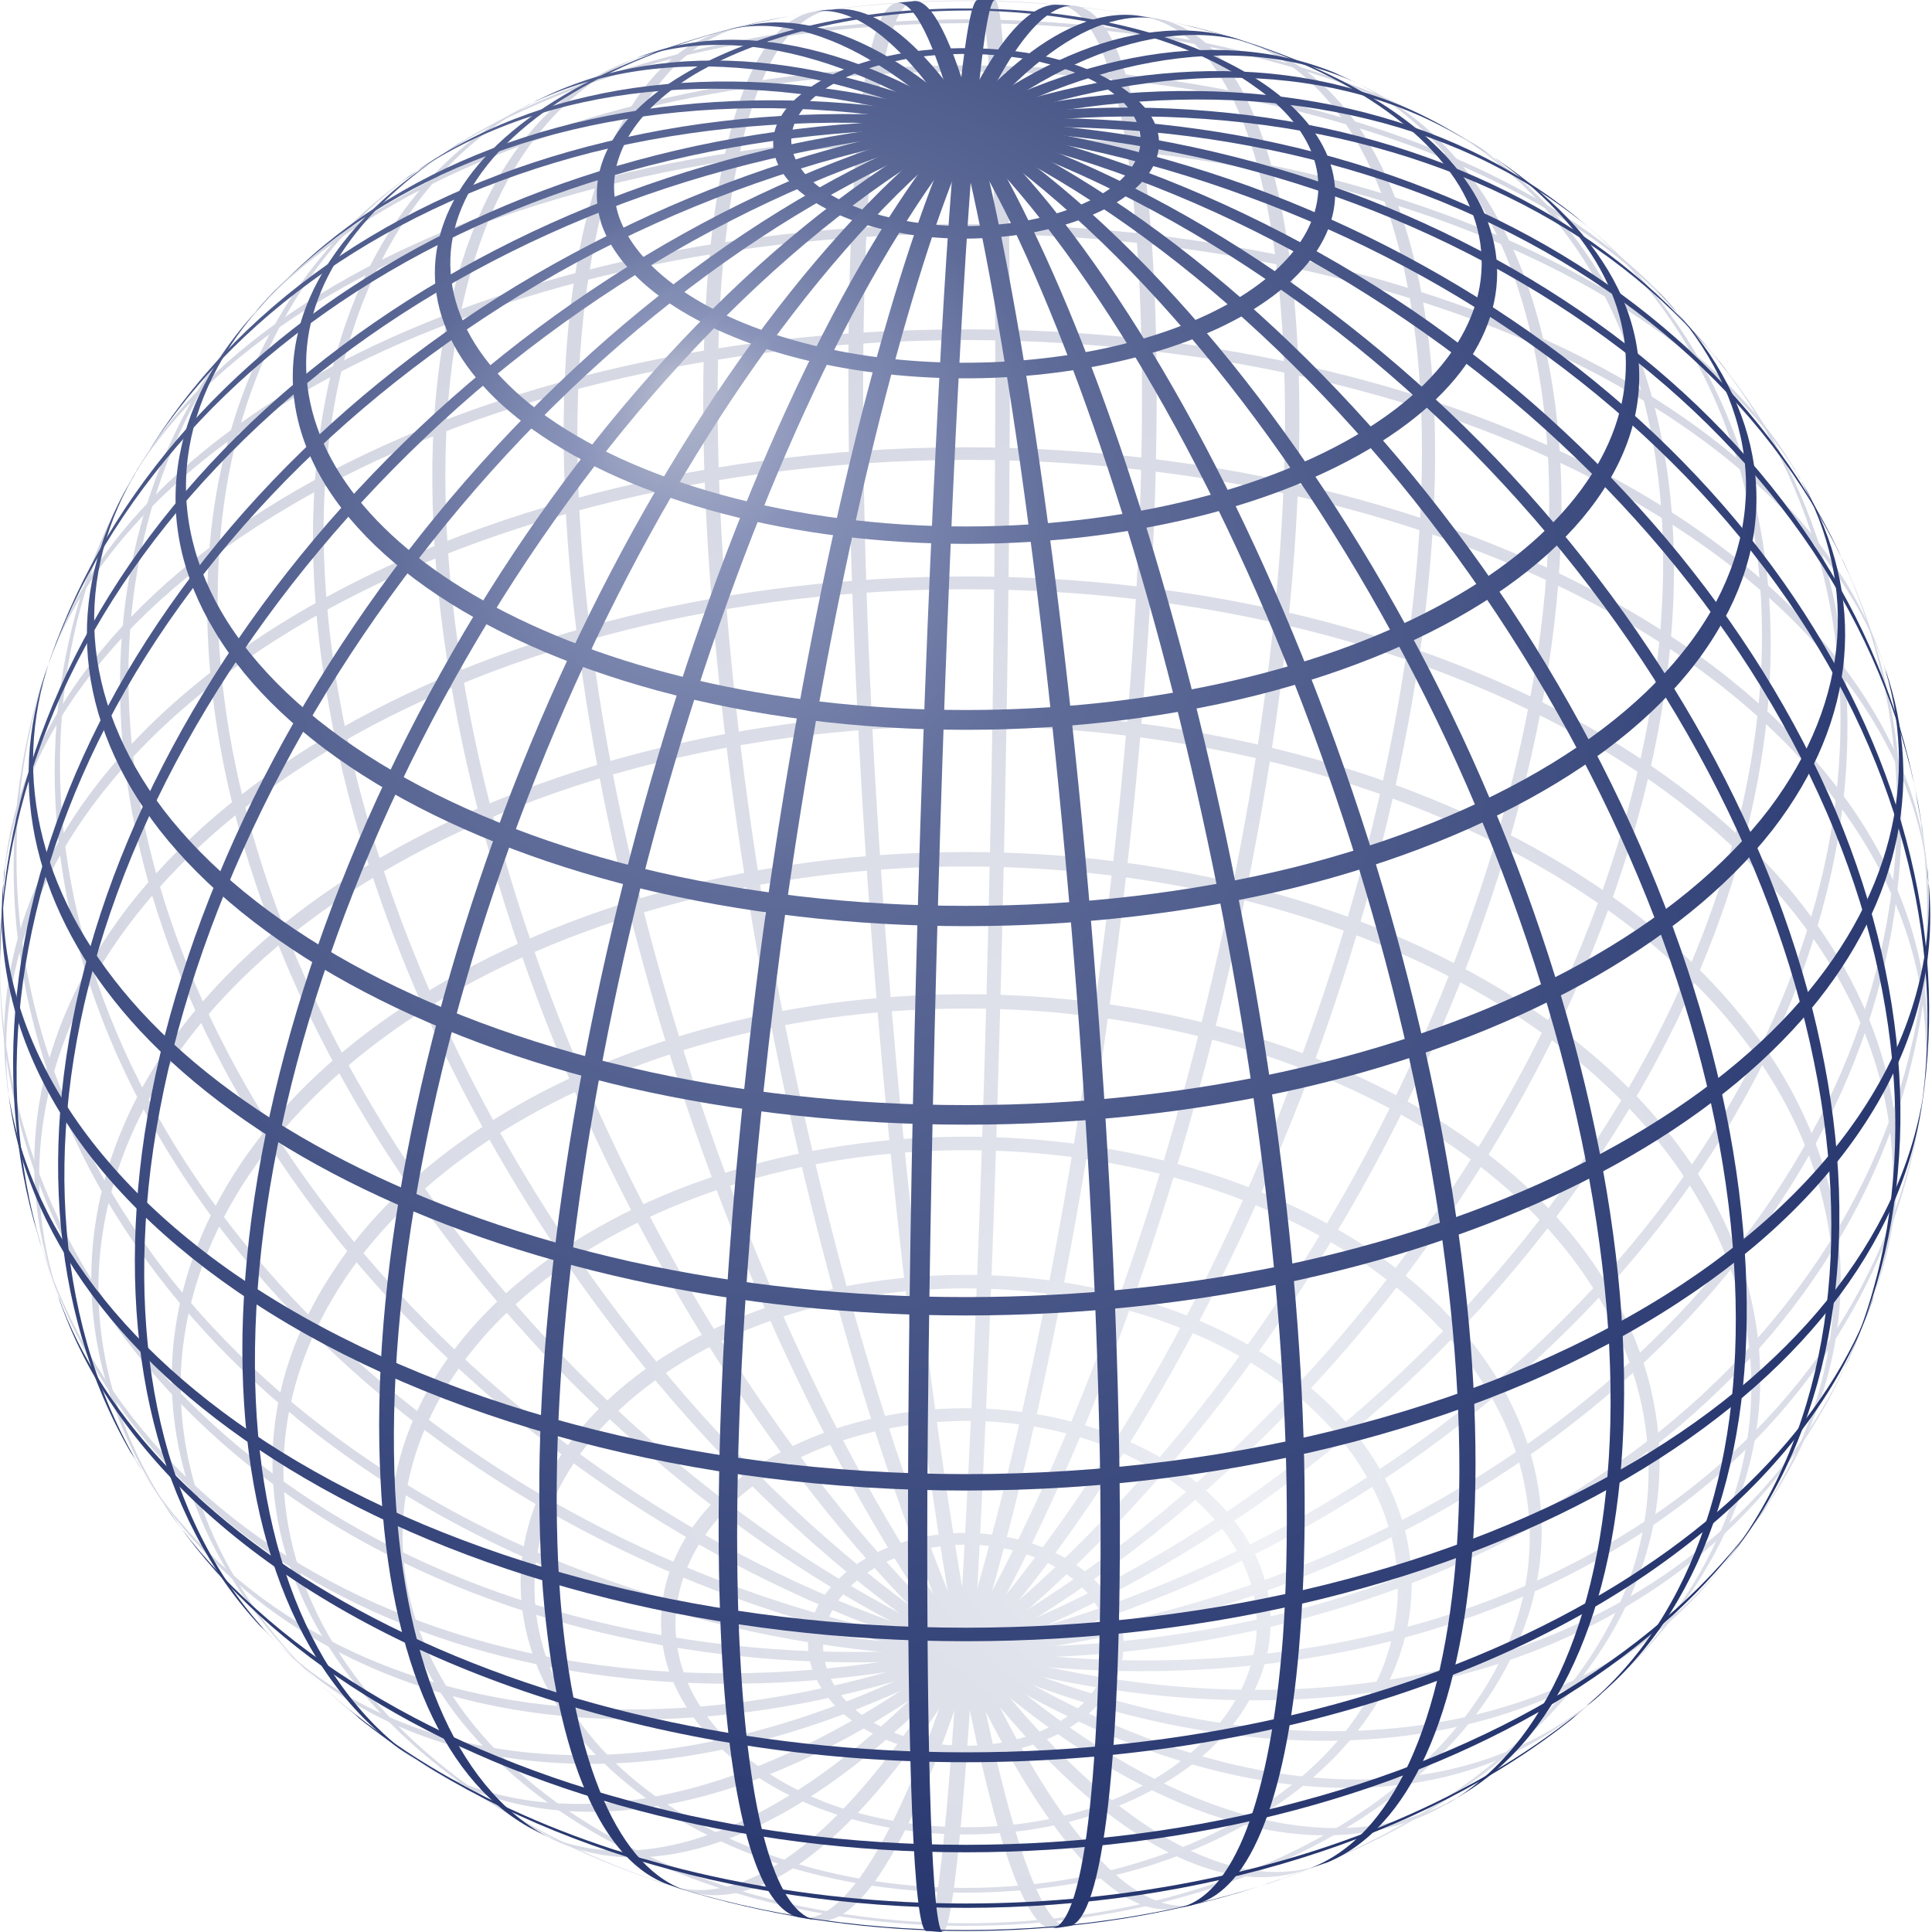 <?xml version="1.0" encoding="utf-8"?>
<svg id="Sphere_wireframe_10deg_6r"
   baseProfile="full" version="1.1"
   xmlns="http://www.w3.org/2000/svg"
   xmlns:xlink="http://www.w3.org/1999/xlink"
   width="800" height="800">

  <title>Sphere wireframe</title>

  <desc>
     Sphere wireframe
     depicted with perspective projection

     viewer distance from center: 6r
     line distancd: 10°
     line width: 2°
     axial tilt: 37.5°
     rotation: 7.5°
     base color: #22326b

     plotted with several adapted cubic bezier-curves
     The plotcurves were calculated by some fancy python code. The bezier-curve
     controlpoints are placed on tangents of the function-curve. They are
     furthermore positioned in a way to minimize the average quadratic distance
     between the bezier-curve and the function. This gives an accuracy, so that
     the deviation is in no point greater than 0.00001.

     about: http://commons.wikimedia.org/wiki/Image:Sphere_wireframe_10deg_6r.svg
     source: http://commons.wikimedia.org/
     rights: GNU Free Documentation license,
             Creative Commons Attribution ShareAlike license
  </desc>

  <defs>
    <radialGradient cx="-0.1" cy="0.1" r="1.2" fx="-0.3" fy="0.6" id="LightSpot_front" gradientUnits="userSpaceOnUse">
      <stop style="stop-color:#b6bbce; stop-opacity:1" offset="0" />
      <stop style="stop-color:#8a94ba; stop-opacity:1" offset="0.1" />
      <stop style="stop-color:#5f6c99; stop-opacity:1" offset="0.3" />
      <stop style="stop-color:#22326b; stop-opacity:1" offset="1" />
    </radialGradient>

    <radialGradient cx="0.1" cy="-0.1" r="1.2" fx="0.3" fy="-0.6" id="LightSpot_back" gradientUnits="userSpaceOnUse">
      <stop style="stop-color:#b6bbce; stop-opacity:1" offset="0" />
      <stop style="stop-color:#8a94ba; stop-opacity:1" offset="0.1" />
      <stop style="stop-color:#5f6c99; stop-opacity:1" offset="0.3" />
      <stop style="stop-color:#22326b; stop-opacity:1" offset="1" />
    </radialGradient>
  </defs>

  <g id="sphere" style="fill:#334070; stroke:none" transform="translate(400, 400) scale(400, -400)">
    <g id="back" style="opacity:0.2; fill:url(#LightSpot_back)">
      <path d="M 0.006,-0.599
C 0.059,-0.601 0.107,-0.622 0.131,-0.656
C 0.155,-0.688 0.153,-0.726 0.127,-0.757
C 0.099,-0.79 0.047,-0.809 -0.007,-0.807
C -0.06,-0.806 -0.109,-0.784 -0.133,-0.75
C -0.155,-0.717 -0.153,-0.679 -0.125,-0.648
C -0.097,-0.616 -0.047,-0.598 0.006,-0.599 Z
M 0.007,-0.587
C -0.052,-0.585 -0.107,-0.606 -0.138,-0.641
C -0.169,-0.675 -0.172,-0.717 -0.146,-0.753
C -0.12,-0.79 -0.067,-0.815 -0.007,-0.817
C 0.052,-0.819 0.109,-0.797 0.14,-0.761
C 0.169,-0.727 0.171,-0.685 0.145,-0.649
C 0.118,-0.613 0.065,-0.589 0.007,-0.587 Z" id="parallel_-80.0_back"/>
      <path d="M 0.013,-0.471
C 0.105,-0.474 0.19,-0.506 0.244,-0.559
C 0.297,-0.61 0.314,-0.675 0.291,-0.735
C 0.267,-0.797 0.205,-0.848 0.122,-0.874
C 0.036,-0.9 -0.062,-0.897 -0.145,-0.866
C -0.224,-0.835 -0.28,-0.781 -0.296,-0.719
C -0.312,-0.657 -0.287,-0.593 -0.229,-0.545
C -0.169,-0.496 -0.08,-0.469 0.013,-0.471 Z
M 0.013,-0.458
C -0.084,-0.455 -0.177,-0.484 -0.24,-0.535
C -0.302,-0.586 -0.327,-0.653 -0.311,-0.718
C -0.294,-0.783 -0.235,-0.84 -0.152,-0.872
C -0.065,-0.905 0.038,-0.908 0.128,-0.88
C 0.215,-0.853 0.281,-0.8 0.305,-0.735
C 0.329,-0.671 0.311,-0.603 0.256,-0.55
C 0.2,-0.495 0.11,-0.461 0.013,-0.458 Z" id="parallel_-70.0_back"/>
      <path d="M 0.018,-0.334
C 0.155,-0.338 0.282,-0.385 0.362,-0.462
C 0.44,-0.537 0.466,-0.632 0.433,-0.722
C 0.399,-0.813 0.306,-0.889 0.182,-0.927
C 0.055,-0.967 -0.092,-0.963 -0.214,-0.916
C -0.334,-0.871 -0.417,-0.79 -0.44,-0.697
C -0.463,-0.606 -0.426,-0.513 -0.34,-0.443
C -0.251,-0.37 -0.119,-0.33 0.018,-0.334 Z
M 0.019,-0.32
C -0.123,-0.316 -0.259,-0.357 -0.351,-0.432
C -0.44,-0.505 -0.478,-0.6 -0.454,-0.694
C -0.43,-0.79 -0.344,-0.873 -0.221,-0.92
C -0.095,-0.968 0.056,-0.972 0.188,-0.932
C 0.316,-0.892 0.411,-0.814 0.447,-0.719
C 0.481,-0.627 0.454,-0.529 0.374,-0.452
C 0.291,-0.373 0.16,-0.324 0.019,-0.32 Z" id="parallel_-60.0_back"/>
      <path d="M 0.024,-0.191
C 0.202,-0.196 0.368,-0.257 0.472,-0.356
C 0.574,-0.452 0.608,-0.574 0.566,-0.689
C 0.522,-0.808 0.401,-0.906 0.238,-0.956
C 0.072,-1.007 -0.119,-1.002 -0.279,-0.942
C -0.436,-0.884 -0.545,-0.779 -0.575,-0.658
C -0.604,-0.541 -0.556,-0.422 -0.445,-0.332
C -0.328,-0.238 -0.156,-0.186 0.024,-0.191 Z
M 0.024,-0.177
C -0.159,-0.172 -0.336,-0.225 -0.454,-0.32
C -0.569,-0.412 -0.617,-0.534 -0.588,-0.653
C -0.557,-0.777 -0.446,-0.884 -0.285,-0.944
C -0.122,-1.005 0.074,-1.01 0.244,-0.958
C 0.411,-0.907 0.534,-0.806 0.578,-0.684
C 0.621,-0.567 0.586,-0.443 0.483,-0.345
C 0.376,-0.244 0.207,-0.182 0.024,-0.177 Z" id="parallel_-50.0_back"/>
      <path d="M -0.28,-0.96
C -0.45,-0.91 -0.584,-0.818 -0.654,-0.703
C -0.724,-0.588 -0.724,-0.459 -0.655,-0.343
C -0.586,-0.226 -0.45,-0.133 -0.279,-0.083
C -0.101,-0.031 0.101,-0.031 0.279,-0.083
C 0.45,-0.133 0.586,-0.226 0.655,-0.343
C 0.724,-0.459 0.724,-0.588 0.654,-0.703
C 0.584,-0.818 0.45,-0.91 0.28,-0.96
C 0.297,-0.955 0.315,-0.949 0.333,-0.943
C 0.495,-0.886 0.618,-0.789 0.678,-0.673
C 0.738,-0.557 0.73,-0.431 0.657,-0.319
C 0.583,-0.204 0.445,-0.114 0.274,-0.066
C 0.099,-0.017 -0.099,-0.017 -0.274,-0.066
C -0.445,-0.114 -0.583,-0.204 -0.657,-0.319
C -0.73,-0.431 -0.738,-0.557 -0.678,-0.673
C -0.618,-0.789 -0.495,-0.886 -0.333,-0.943
C -0.315,-0.949 -0.297,-0.955 -0.28,-0.96 Z" id="parallel_-40.0_back"/>
      <path d="M -0.628,-0.779
C -0.757,-0.675 -0.822,-0.542 -0.812,-0.408
C -0.801,-0.273 -0.714,-0.145 -0.568,-0.05
C -0.416,0.048 -0.212,0.103 -0,0.103
C 0.212,0.103 0.416,0.048 0.568,-0.05
C 0.714,-0.145 0.801,-0.273 0.812,-0.408
C 0.822,-0.542 0.757,-0.675 0.628,-0.779
C 0.635,-0.772 0.643,-0.766 0.651,-0.759
C 0.774,-0.653 0.835,-0.521 0.82,-0.387
C 0.805,-0.253 0.716,-0.126 0.568,-0.033
C 0.415,0.064 0.212,0.118 -0,0.118
C -0.212,0.118 -0.415,0.064 -0.568,-0.033
C -0.716,-0.126 -0.805,-0.253 -0.82,-0.387
C -0.835,-0.521 -0.774,-0.653 -0.651,-0.759
C -0.643,-0.766 -0.635,-0.772 -0.628,-0.779 Z" id="parallel_-30.0_back"/>
      <path d="M -0.816,-0.577
C -0.915,-0.437 -0.925,-0.278 -0.843,-0.133
C -0.759,0.015 -0.586,0.135 -0.363,0.199
C -0.132,0.265 0.132,0.265 0.363,0.199
C 0.586,0.135 0.759,0.015 0.843,-0.133
C 0.925,-0.278 0.915,-0.437 0.816,-0.577
C 0.821,-0.57 0.826,-0.563 0.831,-0.556
C 0.925,-0.416 0.93,-0.257 0.846,-0.114
C 0.759,0.033 0.585,0.151 0.362,0.214
C 0.131,0.279 -0.131,0.279 -0.362,0.214
C -0.585,0.151 -0.759,0.033 -0.846,-0.114
C -0.93,-0.257 -0.925,-0.416 -0.831,-0.556
C -0.826,-0.563 -0.821,-0.57 -0.816,-0.577 Z" id="parallel_-20.0_back"/>
      <path d="M -0.932,-0.363
C -0.986,-0.223 -0.96,-0.075 -0.858,0.054
C -0.752,0.188 -0.572,0.293 -0.351,0.348
C -0.126,0.404 0.126,0.404 0.351,0.348
C 0.572,0.293 0.752,0.188 0.858,0.054
C 0.96,-0.075 0.986,-0.223 0.932,-0.363
C 0.935,-0.355 0.938,-0.348 0.94,-0.341
C 0.991,-0.201 0.962,-0.055 0.858,0.073
C 0.75,0.205 0.57,0.308 0.35,0.362
C 0.125,0.417 -0.125,0.417 -0.35,0.362
C -0.57,0.308 -0.75,0.205 -0.858,0.073
C -0.962,-0.055 -0.991,-0.201 -0.94,-0.341
C -0.938,-0.348 -0.935,-0.355 -0.932,-0.363 Z" id="parallel_-10.0_back"/>
      <path d="M -0.99,-0.141
C -1.013,0.024 -0.927,0.188 -0.751,0.313
C -0.562,0.447 -0.286,0.524 0.004,0.524
C 0.291,0.523 0.563,0.446 0.751,0.313
C 0.927,0.188 1.013,0.024 0.99,-0.141
C 0.991,-0.133 0.992,-0.126 0.993,-0.119
C 1.013,0.046 0.923,0.208 0.745,0.331
C 0.555,0.462 0.282,0.537 -0.004,0.537
C -0.287,0.536 -0.557,0.461 -0.745,0.331
C -0.923,0.208 -1.013,0.046 -0.993,-0.119
C -0.992,-0.126 -0.991,-0.134 -0.99,-0.141 Z" id="parallel_0.0_back"/>
      <path d="M -0.997,0.081
C -0.985,0.23 -0.879,0.371 -0.7,0.476
C -0.513,0.587 -0.26,0.648 0.003,0.648
C 0.264,0.647 0.515,0.586 0.7,0.476
C 0.879,0.371 0.985,0.23 0.997,0.081
C 0.996,0.088 0.995,0.096 0.995,0.103
C 0.979,0.25 0.872,0.389 0.694,0.492
C 0.507,0.6 0.257,0.66 -0.003,0.659
C -0.262,0.659 -0.509,0.599 -0.694,0.492
C -0.872,0.389 -0.979,0.25 -0.995,0.103
C -0.995,0.096 -0.996,0.088 -0.997,0.081 Z" id="parallel_10.0_back"/>
      <path d="M -0.955,0.297
C -0.916,0.423 -0.803,0.537 -0.636,0.621
C -0.46,0.709 -0.234,0.758 0,0.758
C 0.234,0.758 0.46,0.709 0.637,0.621
C 0.803,0.537 0.916,0.423 0.955,0.297
C 0.953,0.304 0.95,0.311 0.948,0.318
C 0.907,0.441 0.794,0.553 0.628,0.635
C 0.453,0.721 0.23,0.768 -0,0.768
C -0.231,0.768 -0.453,0.721 -0.628,0.635
C -0.794,0.553 -0.907,0.441 -0.948,0.318
C -0.95,0.311 -0.953,0.304 -0.955,0.297 Z" id="parallel_20.0_back"/>
      <path d="M -0.866,0.5
C -0.788,0.635 -0.612,0.746 -0.38,0.806
C -0.139,0.868 0.139,0.868 0.381,0.806
C 0.612,0.746 0.788,0.635 0.866,0.5
C 0.862,0.506 0.859,0.513 0.855,0.519
C 0.775,0.651 0.6,0.758 0.373,0.816
C 0.136,0.875 -0.136,0.875 -0.373,0.816
C -0.6,0.758 -0.775,0.651 -0.855,0.519
C -0.859,0.513 -0.862,0.506 -0.866,0.5 Z" id="parallel_30.0_back"/>
      <path d="M -0.73,0.683
C -0.639,0.78 -0.485,0.856 -0.298,0.896
C -0.106,0.936 0.107,0.936 0.299,0.895
C 0.486,0.856 0.639,0.78 0.73,0.683
C 0.725,0.689 0.719,0.695 0.714,0.701
C 0.622,0.794 0.472,0.866 0.289,0.903
C 0.103,0.942 -0.104,0.942 -0.29,0.903
C -0.472,0.865 -0.622,0.793 -0.714,0.701
C -0.719,0.695 -0.725,0.689 -0.73,0.683 Z" id="parallel_40.0_back"/>
      <path d="M -0.539,0.842
C -0.406,0.927 -0.208,0.976 0.002,0.976
C 0.21,0.976 0.407,0.927 0.539,0.842
C 0.531,0.847 0.524,0.852 0.516,0.857
C 0.386,0.935 0.197,0.98 -0.002,0.98
C -0.199,0.979 -0.386,0.935 -0.516,0.857
C -0.524,0.852 -0.531,0.847 -0.539,0.842 Z" id="parallel_50.0_back"/>
      <path d="M -0.236,0.972
C -0.087,1.008 0.087,1.008 0.236,0.972
C 0.22,0.976 0.202,0.98 0.184,0.983
C 0.065,1.005 -0.065,1.005 -0.184,0.983
C -0.202,0.98 -0.22,0.976 -0.236,0.972 Z" id="parallel_60.0_back"/>
      <path d="M -0.041,-0.999
C -0.028,-1 -0.012,-0.815 0.003,-0.512
C 0.019,-0.194 0.029,0.203 0.03,0.519
C 0.032,0.818 0.025,1 0.012,1
C 0.018,1 0.024,1 0.03,1
C 0.041,0.999 0.047,0.813 0.045,0.509
C 0.043,0.191 0.033,-0.205 0.018,-0.52
C 0.004,-0.818 -0.012,-1 -0.024,-1
C -0.029,-1 -0.035,-0.999 -0.041,-0.999 Z"/>
      <path d="M -0.172,-0.985
C -0.129,-0.993 -0.074,-0.908 -0.02,-0.746
C 0.043,-0.561 0.1,-0.292 0.138,-0.008
C 0.176,0.273 0.19,0.543 0.178,0.733
C 0.168,0.898 0.138,0.991 0.096,0.995
C 0.102,0.995 0.107,0.994 0.113,0.994
C 0.156,0.989 0.185,0.892 0.194,0.722
C 0.205,0.527 0.189,0.252 0.15,-0.031
C 0.112,-0.312 0.055,-0.575 -0.007,-0.756
C -0.06,-0.912 -0.112,-0.995 -0.154,-0.988
C -0.16,-0.987 -0.166,-0.986 -0.172,-0.985 Z"/>
      <path d="M -0.305,-0.952
C -0.23,-0.976 -0.133,-0.905 -0.034,-0.752
C 0.074,-0.584 0.176,-0.332 0.244,-0.058
C 0.312,0.213 0.342,0.48 0.326,0.679
C 0.312,0.86 0.26,0.969 0.183,0.983
C 0.189,0.982 0.195,0.981 0.201,0.98
C 0.277,0.964 0.327,0.856 0.341,0.676
C 0.357,0.476 0.326,0.206 0.257,-0.068
C 0.188,-0.34 0.087,-0.59 -0.02,-0.757
C -0.118,-0.908 -0.213,-0.98 -0.287,-0.958
C -0.294,-0.956 -0.299,-0.954 -0.305,-0.952 Z"/>
      <path d="M -0.444,-0.896
C -0.343,-0.946 -0.208,-0.901 -0.068,-0.769
C 0.086,-0.626 0.233,-0.392 0.335,-0.126
C 0.437,0.137 0.485,0.406 0.469,0.614
C 0.454,0.805 0.385,0.93 0.277,0.961
C 0.283,0.959 0.289,0.957 0.296,0.955
C 0.402,0.922 0.469,0.797 0.483,0.606
C 0.498,0.396 0.448,0.126 0.346,-0.138
C 0.244,-0.399 0.1,-0.63 -0.052,-0.773
C -0.191,-0.905 -0.325,-0.952 -0.426,-0.905
C -0.432,-0.902 -0.438,-0.899 -0.444,-0.896 Z"/>
      <path d="M -0.587,-0.81
C -0.47,-0.895 -0.303,-0.885 -0.123,-0.784
C 0.071,-0.675 0.262,-0.469 0.401,-0.219
C 0.538,0.029 0.612,0.296 0.603,0.517
C 0.594,0.723 0.515,0.87 0.381,0.925
C 0.387,0.922 0.394,0.919 0.4,0.916
C 0.531,0.859 0.609,0.711 0.616,0.506
C 0.623,0.284 0.548,0.016 0.409,-0.232
C 0.271,-0.478 0.084,-0.68 -0.107,-0.79
C -0.286,-0.892 -0.452,-0.903 -0.569,-0.822
C -0.575,-0.818 -0.581,-0.814 -0.587,-0.81 Z"/>
      <path d="M -0.731,-0.683
C -0.612,-0.81 -0.424,-0.849 -0.21,-0.79
C 0.015,-0.728 0.247,-0.563 0.425,-0.338
C 0.604,-0.112 0.712,0.151 0.721,0.385
C 0.73,0.606 0.649,0.78 0.498,0.867
C 0.505,0.863 0.512,0.859 0.518,0.855
C 0.665,0.766 0.742,0.592 0.732,0.373
C 0.721,0.139 0.612,-0.124 0.433,-0.349
C 0.255,-0.572 0.025,-0.735 -0.198,-0.798
C -0.409,-0.857 -0.595,-0.822 -0.715,-0.699
C -0.72,-0.694 -0.725,-0.688 -0.731,-0.683 Z"/>
      <path d="M -0.865,-0.503
C -0.784,-0.641 -0.645,-0.731 -0.47,-0.76
C -0.291,-0.789 -0.084,-0.752 0.115,-0.655
C 0.317,-0.555 0.499,-0.4 0.629,-0.215
C 0.756,-0.034 0.825,0.164 0.824,0.346
C 0.823,0.524 0.755,0.675 0.631,0.776
C 0.637,0.771 0.644,0.765 0.65,0.76
C 0.77,0.657 0.834,0.506 0.833,0.329
C 0.832,0.149 0.762,-0.047 0.635,-0.227
C 0.506,-0.409 0.326,-0.564 0.125,-0.663
C -0.071,-0.76 -0.276,-0.798 -0.454,-0.772
C -0.629,-0.746 -0.769,-0.658 -0.852,-0.524
C -0.856,-0.517 -0.86,-0.51 -0.865,-0.503 Z"/>
      <path d="M -0.965,-0.264
C -0.918,-0.434 -0.799,-0.571 -0.628,-0.652
C -0.455,-0.734 -0.239,-0.754 -0.018,-0.708
C 0.206,-0.662 0.422,-0.55 0.589,-0.394
C 0.754,-0.24 0.862,-0.052 0.895,0.136
C 0.927,0.323 0.884,0.499 0.772,0.635
C 0.778,0.628 0.784,0.621 0.789,0.614
C 0.896,0.477 0.935,0.301 0.9,0.117
C 0.864,-0.07 0.756,-0.255 0.592,-0.406
C 0.425,-0.561 0.212,-0.671 -0.01,-0.718
C -0.228,-0.764 -0.442,-0.746 -0.614,-0.668
C -0.786,-0.59 -0.906,-0.457 -0.957,-0.291
C -0.96,-0.282 -0.962,-0.273 -0.965,-0.264 Z"/>
      <path d="M -1,0.019
C -1.003,-0.167 -0.926,-0.342 -0.78,-0.474
C -0.634,-0.608 -0.429,-0.69 -0.201,-0.707
C 0.031,-0.724 0.271,-0.672 0.475,-0.561
C 0.675,-0.451 0.828,-0.291 0.906,-0.11
C 0.984,0.071 0.983,0.262 0.903,0.43
C 0.907,0.421 0.911,0.412 0.915,0.404
C 0.989,0.236 0.986,0.047 0.906,-0.131
C 0.825,-0.309 0.673,-0.466 0.474,-0.574
C 0.272,-0.683 0.035,-0.734 -0.194,-0.718
C -0.42,-0.702 -0.624,-0.623 -0.771,-0.493
C -0.917,-0.364 -0.998,-0.194 -1,-0.011
C -1,-0.001 -1,0.009 -1,0.019 Z"/>
      <path d="M -0.953,0.303
C -1.01,0.124 -0.985,-0.067 -0.883,-0.237
C -0.781,-0.408 -0.607,-0.547 -0.392,-0.628
C -0.174,-0.71 0.071,-0.727 0.299,-0.677
C 0.522,-0.628 0.714,-0.516 0.84,-0.361
C 0.966,-0.207 1.017,-0.021 0.986,0.164
C 0.988,0.154 0.99,0.144 0.991,0.135
C 1.016,-0.049 0.96,-0.231 0.834,-0.381
C 0.706,-0.532 0.515,-0.641 0.294,-0.689
C 0.069,-0.738 -0.173,-0.721 -0.389,-0.64
C -0.602,-0.561 -0.775,-0.426 -0.88,-0.258
C -0.983,-0.092 -1.012,0.097 -0.962,0.275
C -0.959,0.284 -0.956,0.294 -0.953,0.303 Z"/>
      <path d="M -0.841,0.541
C -0.939,0.388 -0.964,0.203 -0.91,0.017
C -0.855,-0.171 -0.725,-0.347 -0.541,-0.481
C -0.355,-0.617 -0.125,-0.701 0.105,-0.716
C 0.332,-0.732 0.545,-0.681 0.707,-0.572
C 0.868,-0.464 0.969,-0.306 0.992,-0.126
C 0.991,-0.136 0.989,-0.145 0.988,-0.154
C 0.96,-0.331 0.857,-0.485 0.696,-0.589
C 0.533,-0.695 0.322,-0.743 0.098,-0.727
C -0.13,-0.71 -0.357,-0.628 -0.542,-0.494
C -0.724,-0.362 -0.855,-0.189 -0.912,-0.004
C -0.968,0.18 -0.949,0.364 -0.856,0.517
C -0.851,0.525 -0.846,0.533 -0.841,0.541 Z"/>
      <path d="M -0.701,0.713
C -0.821,0.595 -0.879,0.43 -0.865,0.246
C -0.851,0.06 -0.763,-0.135 -0.618,-0.304
C -0.47,-0.476 -0.271,-0.612 -0.056,-0.686
C 0.155,-0.76 0.368,-0.769 0.546,-0.714
C 0.723,-0.66 0.855,-0.546 0.921,-0.39
C 0.917,-0.399 0.914,-0.407 0.91,-0.415
C 0.841,-0.566 0.708,-0.676 0.533,-0.728
C 0.355,-0.78 0.144,-0.769 -0.065,-0.695
C -0.278,-0.621 -0.475,-0.486 -0.623,-0.316
C -0.768,-0.148 -0.856,0.044 -0.873,0.229
C -0.889,0.411 -0.835,0.575 -0.72,0.694
C -0.714,0.701 -0.707,0.707 -0.701,0.713 Z"/>
      <path d="M -0.563,0.827
C -0.688,0.742 -0.762,0.602 -0.773,0.43
C -0.785,0.254 -0.732,0.056 -0.622,-0.133
C -0.511,-0.325 -0.348,-0.495 -0.161,-0.616
C 0.023,-0.734 0.218,-0.796 0.394,-0.792
C 0.567,-0.788 0.71,-0.721 0.8,-0.6
C 0.795,-0.606 0.79,-0.613 0.785,-0.619
C 0.671,-0.764 0.479,-0.827 0.255,-0.793
C 0.019,-0.757 -0.23,-0.617 -0.429,-0.41
C -0.627,-0.202 -0.756,0.053 -0.781,0.29
C -0.805,0.516 -0.733,0.705 -0.583,0.813
C -0.576,0.817 -0.57,0.822 -0.563,0.827 Z"/>
      <path d="M -0.438,0.899
C -0.581,0.829 -0.663,0.67 -0.665,0.457
C -0.666,0.229 -0.576,-0.039 -0.418,-0.278
C -0.259,-0.516 -0.047,-0.703 0.164,-0.79
C 0.361,-0.871 0.539,-0.857 0.659,-0.752
C 0.654,-0.757 0.648,-0.762 0.642,-0.766
C 0.522,-0.868 0.344,-0.878 0.148,-0.796
C -0.061,-0.708 -0.271,-0.522 -0.429,-0.285
C -0.586,-0.048 -0.676,0.218 -0.676,0.445
C -0.676,0.657 -0.598,0.817 -0.458,0.889
C -0.451,0.892 -0.445,0.896 -0.438,0.899 Z"/>
      <path d="M -0.327,0.945
C -0.449,0.903 -0.524,0.768 -0.537,0.571
C -0.551,0.355 -0.491,0.085 -0.37,-0.173
C -0.25,-0.431 -0.081,-0.651 0.093,-0.778
C 0.253,-0.895 0.404,-0.924 0.515,-0.857
C 0.509,-0.861 0.503,-0.864 0.497,-0.868
C 0.387,-0.931 0.236,-0.9 0.077,-0.782
C -0.096,-0.654 -0.263,-0.435 -0.383,-0.179
C -0.502,0.077 -0.563,0.346 -0.551,0.561
C -0.539,0.759 -0.466,0.894 -0.346,0.938
C -0.34,0.94 -0.334,0.943 -0.327,0.945 Z"/>
      <path d="M -0.229,0.973
C -0.322,0.952 -0.382,0.837 -0.398,0.652
C -0.416,0.448 -0.377,0.178 -0.291,-0.092
C -0.206,-0.362 -0.082,-0.606 0.05,-0.763
C 0.17,-0.904 0.285,-0.963 0.374,-0.928
C 0.368,-0.93 0.362,-0.932 0.356,-0.934
C 0.268,-0.968 0.153,-0.908 0.034,-0.766
C -0.096,-0.608 -0.22,-0.365 -0.305,-0.097
C -0.39,0.172 -0.429,0.442 -0.413,0.646
C -0.398,0.83 -0.339,0.946 -0.247,0.969
C -0.241,0.971 -0.235,0.972 -0.229,0.973 Z"/>
      <path d="M -0.139,0.99
C -0.199,0.982 -0.239,0.882 -0.253,0.71
C -0.267,0.514 -0.245,0.242 -0.192,-0.037
C -0.138,-0.316 -0.058,-0.576 0.028,-0.753
C 0.104,-0.908 0.179,-0.986 0.238,-0.971
C 0.232,-0.973 0.226,-0.974 0.22,-0.975
C 0.162,-0.989 0.088,-0.91 0.012,-0.755
C -0.073,-0.578 -0.152,-0.318 -0.206,-0.04
C -0.259,0.239 -0.282,0.51 -0.268,0.706
C -0.255,0.878 -0.216,0.978 -0.157,0.988
C -0.151,0.989 -0.145,0.99 -0.139,0.99 Z"/>
      <path d="M -0.053,0.999
C -0.09,0.997 -0.11,0.815 -0.106,0.519
C -0.102,0.196 -0.069,-0.21 -0.022,-0.529
C 0.021,-0.822 0.07,-0.998 0.106,-0.994
C 0.1,-0.995 0.094,-0.996 0.089,-0.996
C 0.053,-0.999 0.005,-0.823 -0.037,-0.53
C -0.084,-0.211 -0.116,0.195 -0.121,0.517
C -0.126,0.813 -0.107,0.995 -0.071,0.997
C -0.065,0.998 -0.059,0.998 -0.053,0.999 Z"/>
    </g>
    <g id="front" style="opacity:1; fill:url(#LightSpot_front)">
      <path d="M 0.28,-0.96
C 0.101,-1.012 -0.101,-1.012 -0.28,-0.96
C -0.297,-0.955 -0.315,-0.949 -0.333,-0.943
C -0.23,-0.979 -0.116,-0.998 -0,-0.998
C 0.116,-0.998 0.23,-0.979 0.333,-0.943
C 0.315,-0.949 0.297,-0.955 0.28,-0.96 Z" id="parallel_-40.0_front"/>
      <path d="M 0.628,-0.779
C 0.473,-0.903 0.243,-0.975 -0,-0.975
C -0.243,-0.975 -0.473,-0.903 -0.628,-0.779
C -0.635,-0.772 -0.643,-0.766 -0.651,-0.759
C -0.549,-0.847 -0.409,-0.912 -0.25,-0.945
C -0.087,-0.979 0.087,-0.979 0.25,-0.945
C 0.409,-0.912 0.549,-0.847 0.651,-0.759
C 0.643,-0.766 0.635,-0.772 0.628,-0.779 Z" id="parallel_-30.0_front"/>
      <path d="M 0.816,-0.577
C 0.721,-0.712 0.551,-0.818 0.34,-0.874
C 0.122,-0.932 -0.122,-0.932 -0.34,-0.874
C -0.551,-0.818 -0.721,-0.712 -0.816,-0.577
C -0.821,-0.57 -0.826,-0.563 -0.831,-0.556
C -0.738,-0.695 -0.565,-0.806 -0.349,-0.864
C -0.126,-0.925 0.126,-0.925 0.349,-0.864
C 0.565,-0.806 0.738,-0.695 0.831,-0.556
C 0.826,-0.563 0.821,-0.57 0.816,-0.577 Z" id="parallel_-20.0_front"/>
      <path d="M 0.932,-0.363
C 0.864,-0.537 0.678,-0.683 0.423,-0.762
C 0.156,-0.845 -0.156,-0.845 -0.423,-0.762
C -0.678,-0.683 -0.864,-0.537 -0.932,-0.363
C -0.935,-0.355 -0.938,-0.348 -0.94,-0.341
C -0.893,-0.472 -0.778,-0.589 -0.613,-0.675
C -0.44,-0.765 -0.224,-0.814 -0,-0.814
C 0.224,-0.814 0.44,-0.765 0.613,-0.675
C 0.778,-0.589 0.893,-0.472 0.94,-0.341
C 0.938,-0.348 0.935,-0.355 0.932,-0.363 Z" id="parallel_-10.0_front"/>
      <path d="M 0.99,-0.141
C 0.969,-0.289 0.861,-0.427 0.685,-0.53
C 0.501,-0.638 0.255,-0.699 0,-0.699
C -0.255,-0.699 -0.501,-0.638 -0.685,-0.53
C -0.861,-0.427 -0.969,-0.289 -0.99,-0.141
C -0.991,-0.133 -0.992,-0.126 -0.993,-0.119
C -0.975,-0.268 -0.868,-0.409 -0.692,-0.513
C -0.506,-0.623 -0.258,-0.685 -0,-0.685
C 0.258,-0.685 0.506,-0.623 0.692,-0.513
C 0.868,-0.409 0.975,-0.268 0.993,-0.119
C 0.992,-0.126 0.991,-0.133 0.99,-0.141 Z" id="parallel_0.0_front"/>
      <path d="M 0.997,0.081
C 1.01,-0.077 0.917,-0.231 0.738,-0.348
C 0.549,-0.472 0.281,-0.543 -0,-0.543
C -0.281,-0.543 -0.549,-0.472 -0.738,-0.348
C -0.917,-0.231 -1.01,-0.077 -0.997,0.081
C -0.996,0.088 -0.995,0.096 -0.995,0.103
C -1.011,-0.055 -0.92,-0.211 -0.742,-0.329
C -0.553,-0.454 -0.283,-0.526 0,-0.526
C 0.283,-0.526 0.553,-0.454 0.742,-0.329
C 0.92,-0.211 1.011,-0.055 0.995,0.103
C 0.995,0.096 0.996,0.088 0.997,0.081 Z" id="parallel_10.0_front"/>
      <path d="M 0.955,0.297
C 0.994,0.173 0.958,0.044 0.855,-0.067
C 0.744,-0.186 0.563,-0.277 0.345,-0.325
C 0.123,-0.374 -0.123,-0.374 -0.345,-0.325
C -0.563,-0.277 -0.744,-0.186 -0.855,-0.067
C -0.958,0.044 -0.994,0.173 -0.955,0.297
C -0.953,0.304 -0.95,0.311 -0.948,0.318
C -0.99,0.194 -0.957,0.066 -0.855,-0.046
C -0.746,-0.165 -0.565,-0.257 -0.347,-0.306
C -0.124,-0.355 0.124,-0.355 0.347,-0.306
C 0.565,-0.257 0.746,-0.165 0.855,-0.046
C 0.957,0.066 0.99,0.194 0.948,0.318
C 0.95,0.311 0.953,0.304 0.955,0.297 Z" id="parallel_20.0_front"/>
      <path d="M 0.866,0.5
C 0.934,0.382 0.923,0.255 0.835,0.141
C 0.741,0.021 0.567,-0.075 0.349,-0.126
C 0.126,-0.177 -0.126,-0.177 -0.349,-0.126
C -0.567,-0.075 -0.741,0.021 -0.835,0.141
C -0.923,0.255 -0.934,0.382 -0.866,0.5
C -0.862,0.506 -0.859,0.513 -0.855,0.519
C -0.926,0.403 -0.917,0.276 -0.831,0.162
C -0.739,0.042 -0.566,-0.054 -0.348,-0.105
C -0.126,-0.157 0.126,-0.157 0.348,-0.105
C 0.566,-0.054 0.739,0.042 0.831,0.162
C 0.917,0.276 0.926,0.403 0.855,0.519
C 0.859,0.513 0.862,0.506 0.866,0.5 Z" id="parallel_30.0_front"/>
      <path d="M 0.73,0.683
C 0.828,0.579 0.845,0.458 0.778,0.347
C 0.708,0.229 0.549,0.133 0.34,0.081
C 0.124,0.028 -0.124,0.028 -0.34,0.081
C -0.549,0.133 -0.708,0.229 -0.778,0.347
C -0.845,0.458 -0.828,0.579 -0.73,0.683
C -0.725,0.689 -0.719,0.695 -0.714,0.701
C -0.814,0.598 -0.835,0.478 -0.771,0.367
C -0.703,0.25 -0.546,0.154 -0.339,0.102
C -0.124,0.049 0.124,0.049 0.339,0.102
C 0.546,0.154 0.703,0.25 0.771,0.367
C 0.835,0.478 0.814,0.598 0.714,0.701
C 0.719,0.695 0.725,0.689 0.73,0.683 Z" id="parallel_40.0_front"/>
      <path d="M 0.539,0.842
C 0.669,0.759 0.723,0.649 0.685,0.543
C 0.645,0.432 0.51,0.337 0.319,0.285
C 0.119,0.231 -0.119,0.231 -0.319,0.285
C -0.51,0.337 -0.645,0.432 -0.685,0.543
C -0.723,0.649 -0.669,0.759 -0.539,0.842
C -0.531,0.847 -0.524,0.852 -0.516,0.857
C -0.626,0.79 -0.686,0.705 -0.683,0.617
C -0.68,0.525 -0.61,0.437 -0.488,0.372
C -0.359,0.303 -0.183,0.265 0,0.265
C 0.183,0.265 0.359,0.303 0.488,0.372
C 0.61,0.437 0.68,0.525 0.683,0.617
C 0.686,0.705 0.626,0.79 0.516,0.857
C 0.524,0.852 0.531,0.847 0.539,0.842 Z" id="parallel_50.0_front"/>
      <path d="M 0.236,0.972
C 0.385,0.935 0.495,0.867 0.534,0.785
C 0.572,0.705 0.541,0.621 0.448,0.555
C 0.344,0.481 0.178,0.437 0,0.437
C -0.178,0.437 -0.344,0.481 -0.448,0.555
C -0.541,0.621 -0.572,0.705 -0.534,0.785
C -0.495,0.867 -0.385,0.935 -0.236,0.972
C -0.22,0.976 -0.202,0.98 -0.184,0.983
C -0.341,0.954 -0.462,0.888 -0.511,0.807
C -0.557,0.729 -0.533,0.644 -0.444,0.576
C -0.345,0.501 -0.178,0.455 0,0.455
C 0.178,0.455 0.345,0.501 0.444,0.576
C 0.533,0.644 0.557,0.729 0.511,0.807
C 0.462,0.888 0.341,0.954 0.184,0.983
C 0.201,0.98 0.218,0.976 0.236,0.972 Z" id="parallel_60.0_front"/>
      <path d="M 0.016,0.991
C 0.135,0.989 0.244,0.959 0.313,0.91
C 0.377,0.864 0.398,0.806 0.37,0.752
C 0.341,0.696 0.264,0.65 0.159,0.626
C 0.047,0.6 -0.082,0.603 -0.188,0.633
C -0.288,0.662 -0.357,0.711 -0.377,0.767
C -0.395,0.822 -0.366,0.879 -0.294,0.922
C -0.218,0.968 -0.104,0.994 0.016,0.991 Z
M 0.015,0.989
C -0.099,0.991 -0.208,0.966 -0.281,0.923
C -0.349,0.882 -0.377,0.828 -0.359,0.775
C -0.34,0.722 -0.274,0.675 -0.179,0.648
C -0.078,0.619 0.045,0.617 0.151,0.641
C 0.251,0.664 0.325,0.708 0.353,0.761
C 0.38,0.813 0.36,0.868 0.298,0.911
C 0.233,0.958 0.128,0.986 0.015,0.989 Z" id="parallel_70.0_front"/>
      <path d="M 0.008,0.95
C 0.081,0.949 0.145,0.928 0.178,0.896
C 0.209,0.867 0.207,0.831 0.172,0.802
C 0.135,0.771 0.066,0.752 -0.007,0.753
C -0.081,0.754 -0.147,0.776 -0.18,0.809
C -0.209,0.839 -0.206,0.875 -0.17,0.903
C -0.132,0.934 -0.064,0.952 0.008,0.95 Z
M 0.008,0.944
C -0.058,0.946 -0.12,0.929 -0.154,0.902
C -0.186,0.876 -0.19,0.844 -0.163,0.816
C -0.133,0.786 -0.073,0.767 -0.006,0.766
C 0.06,0.765 0.122,0.782 0.156,0.81
C 0.187,0.836 0.189,0.868 0.161,0.896
C 0.132,0.924 0.073,0.943 0.008,0.944 Z" id="parallel_80.0_front"/>
      <path d="M 0.012,1
C -0.001,1 -0.017,0.828 -0.031,0.543
C -0.048,0.213 -0.059,-0.211 -0.06,-0.541
C -0.061,-0.826 -0.054,-0.999 -0.041,-0.999
C -0.035,-0.999 -0.029,-1 -0.024,-1
C -0.035,-0.999 -0.041,-0.827 -0.04,-0.541
C -0.038,-0.211 -0.027,0.213 -0.011,0.543
C 0.003,0.828 0.018,1 0.03,1
C 0.024,1 0.018,1 0.012,1 Z"/>
      <path d="M 0.096,0.995
C 0.054,0.999 0.002,0.918 -0.051,0.765
C -0.114,0.582 -0.172,0.314 -0.211,0.028
C -0.249,-0.257 -0.264,-0.531 -0.252,-0.724
C -0.242,-0.885 -0.213,-0.978 -0.172,-0.985
C -0.166,-0.986 -0.16,-0.987 -0.154,-0.988
C -0.195,-0.982 -0.223,-0.89 -0.233,-0.728
C -0.245,-0.535 -0.229,-0.26 -0.191,0.026
C -0.152,0.312 -0.094,0.581 -0.032,0.764
C 0.021,0.917 0.072,0.998 0.113,0.994
C 0.107,0.994 0.102,0.995 0.096,0.995 Z"/>
      <path d="M 0.183,0.983
C 0.108,0.997 0.015,0.923 -0.079,0.776
C -0.186,0.608 -0.286,0.359 -0.354,0.089
C -0.422,-0.181 -0.453,-0.447 -0.438,-0.646
C -0.424,-0.82 -0.377,-0.929 -0.305,-0.952
C -0.299,-0.954 -0.294,-0.956 -0.287,-0.958
C -0.359,-0.936 -0.406,-0.828 -0.42,-0.654
C -0.435,-0.455 -0.404,-0.187 -0.336,0.085
C -0.267,0.356 -0.167,0.607 -0.059,0.775
C 0.035,0.922 0.127,0.995 0.201,0.98
C 0.195,0.981 0.189,0.982 0.183,0.983 Z"/>
      <path d="M 0.277,0.961
C 0.175,0.99 0.045,0.934 -0.088,0.803
C -0.234,0.658 -0.372,0.434 -0.47,0.182
C -0.567,-0.07 -0.617,-0.328 -0.606,-0.533
C -0.597,-0.72 -0.539,-0.849 -0.444,-0.896
C -0.438,-0.899 -0.432,-0.902 -0.426,-0.905
C -0.522,-0.859 -0.581,-0.73 -0.591,-0.542
C -0.601,-0.336 -0.551,-0.077 -0.453,0.176
C -0.355,0.429 -0.217,0.654 -0.071,0.799
C 0.063,0.931 0.194,0.987 0.296,0.955
C 0.289,0.957 0.283,0.959 0.277,0.961 Z"/>
      <path d="M 0.381,0.925
C 0.258,0.975 0.098,0.944 -0.068,0.838
C -0.246,0.724 -0.417,0.532 -0.544,0.303
C -0.671,0.075 -0.745,-0.171 -0.749,-0.382
C -0.752,-0.579 -0.694,-0.732 -0.587,-0.81
C -0.581,-0.814 -0.575,-0.818 -0.569,-0.822
C -0.679,-0.746 -0.739,-0.594 -0.736,-0.395
C -0.733,-0.183 -0.659,0.065 -0.53,0.296
C -0.402,0.526 -0.229,0.72 -0.05,0.834
C 0.117,0.941 0.278,0.97 0.4,0.916
C 0.394,0.919 0.387,0.922 0.381,0.925 Z"/>
      <path d="M 0.498,0.867
C 0.365,0.944 0.186,0.946 -0.006,0.874
C -0.207,0.799 -0.406,0.646 -0.564,0.447
C -0.721,0.249 -0.825,0.02 -0.853,-0.193
C -0.879,-0.396 -0.836,-0.57 -0.731,-0.683
C -0.725,-0.688 -0.72,-0.694 -0.715,-0.699
C -0.824,-0.588 -0.869,-0.414 -0.844,-0.209
C -0.817,0.006 -0.713,0.238 -0.553,0.439
C -0.394,0.64 -0.191,0.794 0.012,0.869
C 0.205,0.941 0.385,0.936 0.518,0.855
C 0.512,0.859 0.505,0.863 0.498,0.867 Z"/>
      <path d="M 0.631,0.776
C 0.499,0.883 0.313,0.926 0.106,0.897
C -0.108,0.866 -0.329,0.762 -0.515,0.603
C -0.701,0.444 -0.839,0.241 -0.902,0.035
C -0.963,-0.165 -0.95,-0.356 -0.865,-0.503
C -0.86,-0.51 -0.856,-0.517 -0.852,-0.524
C -0.941,-0.378 -0.958,-0.186 -0.898,0.017
C -0.836,0.226 -0.696,0.432 -0.508,0.594
C -0.319,0.755 -0.094,0.861 0.123,0.889
C 0.333,0.917 0.52,0.871 0.65,0.76
C 0.644,0.765 0.637,0.771 0.631,0.776 Z"/>
      <path d="M 0.772,0.635
C 0.659,0.773 0.482,0.861 0.273,0.883
C 0.058,0.906 -0.176,0.858 -0.387,0.748
C -0.599,0.639 -0.773,0.475 -0.879,0.286
C -0.981,0.103 -1.012,-0.092 -0.965,-0.264
C -0.962,-0.273 -0.96,-0.282 -0.957,-0.291
C -1.009,-0.117 -0.982,0.08 -0.88,0.268
C -0.775,0.46 -0.598,0.627 -0.383,0.739
C -0.167,0.85 0.072,0.898 0.289,0.873
C 0.501,0.849 0.678,0.757 0.789,0.614
C 0.784,0.621 0.778,0.628 0.772,0.635 Z"/>
      <path d="M 0.903,0.43
C 0.824,0.595 0.675,0.727 0.479,0.804
C 0.28,0.883 0.045,0.899 -0.184,0.85
C -0.412,0.8 -0.619,0.689 -0.769,0.534
C -0.915,0.383 -0.996,0.201 -1,0.019
C -1,0.009 -1,-0.001 -1,-0.011
C -1.002,0.175 -0.923,0.361 -0.776,0.516
C -0.626,0.675 -0.415,0.79 -0.182,0.84
C 0.051,0.891 0.291,0.873 0.493,0.791
C 0.691,0.71 0.84,0.573 0.915,0.404
C 0.911,0.412 0.907,0.421 0.903,0.43 Z"/>
      <path d="M 0.986,0.164
C 0.956,0.345 0.85,0.514 0.684,0.643
C 0.515,0.774 0.295,0.856 0.063,0.872
C -0.17,0.889 -0.399,0.84 -0.585,0.734
C -0.768,0.63 -0.897,0.478 -0.953,0.303
C -0.956,0.294 -0.959,0.284 -0.962,0.275
C -0.91,0.454 -0.781,0.611 -0.597,0.719
C -0.409,0.829 -0.175,0.88 0.062,0.863
C 0.299,0.846 0.523,0.762 0.694,0.626
C 0.861,0.493 0.966,0.319 0.991,0.135
C 0.99,0.144 0.988,0.154 0.986,0.164 Z"/>
      <path d="M 0.992,-0.126
C 1.015,0.053 0.959,0.244 0.835,0.413
C 0.707,0.587 0.515,0.726 0.294,0.807
C 0.072,0.887 -0.164,0.904 -0.373,0.853
C -0.577,0.804 -0.743,0.694 -0.841,0.541
C -0.846,0.533 -0.851,0.525 -0.856,0.517
C -0.761,0.674 -0.595,0.789 -0.388,0.842
C -0.176,0.895 0.065,0.88 0.29,0.797
C 0.516,0.715 0.711,0.572 0.839,0.395
C 0.964,0.222 1.016,0.027 0.988,-0.154
C 0.989,-0.145 0.991,-0.136 0.992,-0.126 Z"/>
      <path d="M 0.921,-0.39
C 0.989,-0.23 0.982,-0.035 0.901,0.159
C 0.817,0.358 0.661,0.543 0.462,0.679
C 0.262,0.814 0.033,0.892 -0.183,0.896
C -0.393,0.9 -0.577,0.836 -0.701,0.713
C -0.707,0.707 -0.714,0.701 -0.72,0.694
C -0.597,0.822 -0.412,0.89 -0.2,0.888
C 0.019,0.885 0.253,0.807 0.455,0.669
C 0.658,0.531 0.816,0.343 0.899,0.14
C 0.979,-0.057 0.983,-0.254 0.91,-0.415
C 0.914,-0.407 0.917,-0.399 0.921,-0.39 Z"/>
      <path d="M 0.8,-0.6
C 0.898,-0.469 0.928,-0.286 0.885,-0.083
C 0.841,0.128 0.721,0.345 0.549,0.525
C 0.377,0.704 0.166,0.834 -0.042,0.888
C -0.243,0.94 -0.428,0.918 -0.563,0.827
C -0.57,0.822 -0.576,0.817 -0.583,0.813
C -0.449,0.909 -0.263,0.933 -0.06,0.882
C 0.151,0.829 0.366,0.698 0.54,0.516
C 0.714,0.334 0.835,0.114 0.878,-0.1
C 0.92,-0.305 0.887,-0.49 0.785,-0.619
C 0.79,-0.613 0.795,-0.606 0.8,-0.6 Z"/>
      <path d="M 0.659,-0.752
C 0.768,-0.657 0.82,-0.493 0.806,-0.293
C 0.792,-0.08 0.704,0.159 0.562,0.373
C 0.419,0.588 0.233,0.761 0.043,0.857
C -0.137,0.947 -0.308,0.962 -0.438,0.899
C -0.445,0.896 -0.451,0.892 -0.458,0.889
C -0.328,0.956 -0.157,0.943 0.025,0.852
C 0.217,0.757 0.405,0.582 0.549,0.365
C 0.693,0.148 0.782,-0.093 0.795,-0.308
C 0.808,-0.51 0.754,-0.673 0.642,-0.766
C 0.648,-0.762 0.654,-0.757 0.659,-0.752 Z"/>
      <path d="M 0.515,-0.857
C 0.618,-0.795 0.677,-0.655 0.681,-0.462
C 0.686,-0.254 0.625,-0.001 0.513,0.239
C 0.4,0.48 0.245,0.689 0.083,0.819
C -0.068,0.94 -0.214,0.984 -0.327,0.945
C -0.334,0.943 -0.34,0.94 -0.346,0.938
C -0.233,0.98 -0.087,0.936 0.065,0.816
C 0.228,0.685 0.384,0.475 0.498,0.232
C 0.611,-0.01 0.672,-0.265 0.667,-0.474
C 0.662,-0.667 0.602,-0.808 0.497,-0.868
C 0.503,-0.864 0.509,-0.861 0.515,-0.857 Z"/>
      <path d="M 0.374,-0.928
C 0.459,-0.893 0.512,-0.775 0.525,-0.594
C 0.538,-0.392 0.499,-0.13 0.416,0.132
C 0.333,0.393 0.214,0.63 0.087,0.788
C -0.027,0.928 -0.14,0.994 -0.229,0.973
C -0.235,0.972 -0.241,0.971 -0.247,0.969
C -0.159,0.991 -0.047,0.926 0.067,0.786
C 0.195,0.628 0.315,0.39 0.399,0.126
C 0.482,-0.137 0.522,-0.401 0.508,-0.603
C 0.495,-0.784 0.441,-0.902 0.356,-0.934
C 0.362,-0.932 0.368,-0.93 0.374,-0.928 Z"/>
      <path d="M 0.238,-0.971
C 0.295,-0.957 0.334,-0.857 0.346,-0.69
C 0.361,-0.494 0.339,-0.223 0.285,0.055
C 0.232,0.333 0.152,0.593 0.066,0.769
C -0.007,0.92 -0.08,0.999 -0.139,0.99
C -0.145,0.99 -0.151,0.989 -0.157,0.988
C -0.099,0.997 -0.027,0.919 0.047,0.768
C 0.132,0.591 0.212,0.331 0.266,0.051
C 0.32,-0.229 0.342,-0.5 0.328,-0.696
C 0.315,-0.863 0.277,-0.963 0.22,-0.975
C 0.226,-0.974 0.232,-0.973 0.238,-0.971 Z"/>
      <path d="M 0.106,-0.994
C 0.142,-0.991 0.162,-0.816 0.159,-0.531
C 0.155,-0.2 0.121,0.222 0.072,0.549
C 0.03,0.831 -0.017,1 -0.053,0.999
C -0.059,0.998 -0.065,0.998 -0.071,0.997
C -0.036,1 0.01,0.831 0.052,0.548
C 0.1,0.221 0.134,-0.202 0.139,-0.533
C 0.142,-0.819 0.124,-0.993 0.089,-0.996
C 0.094,-0.996 0.1,-0.995 0.106,-0.994 Z"/>
    </g>
  </g>
</svg>
